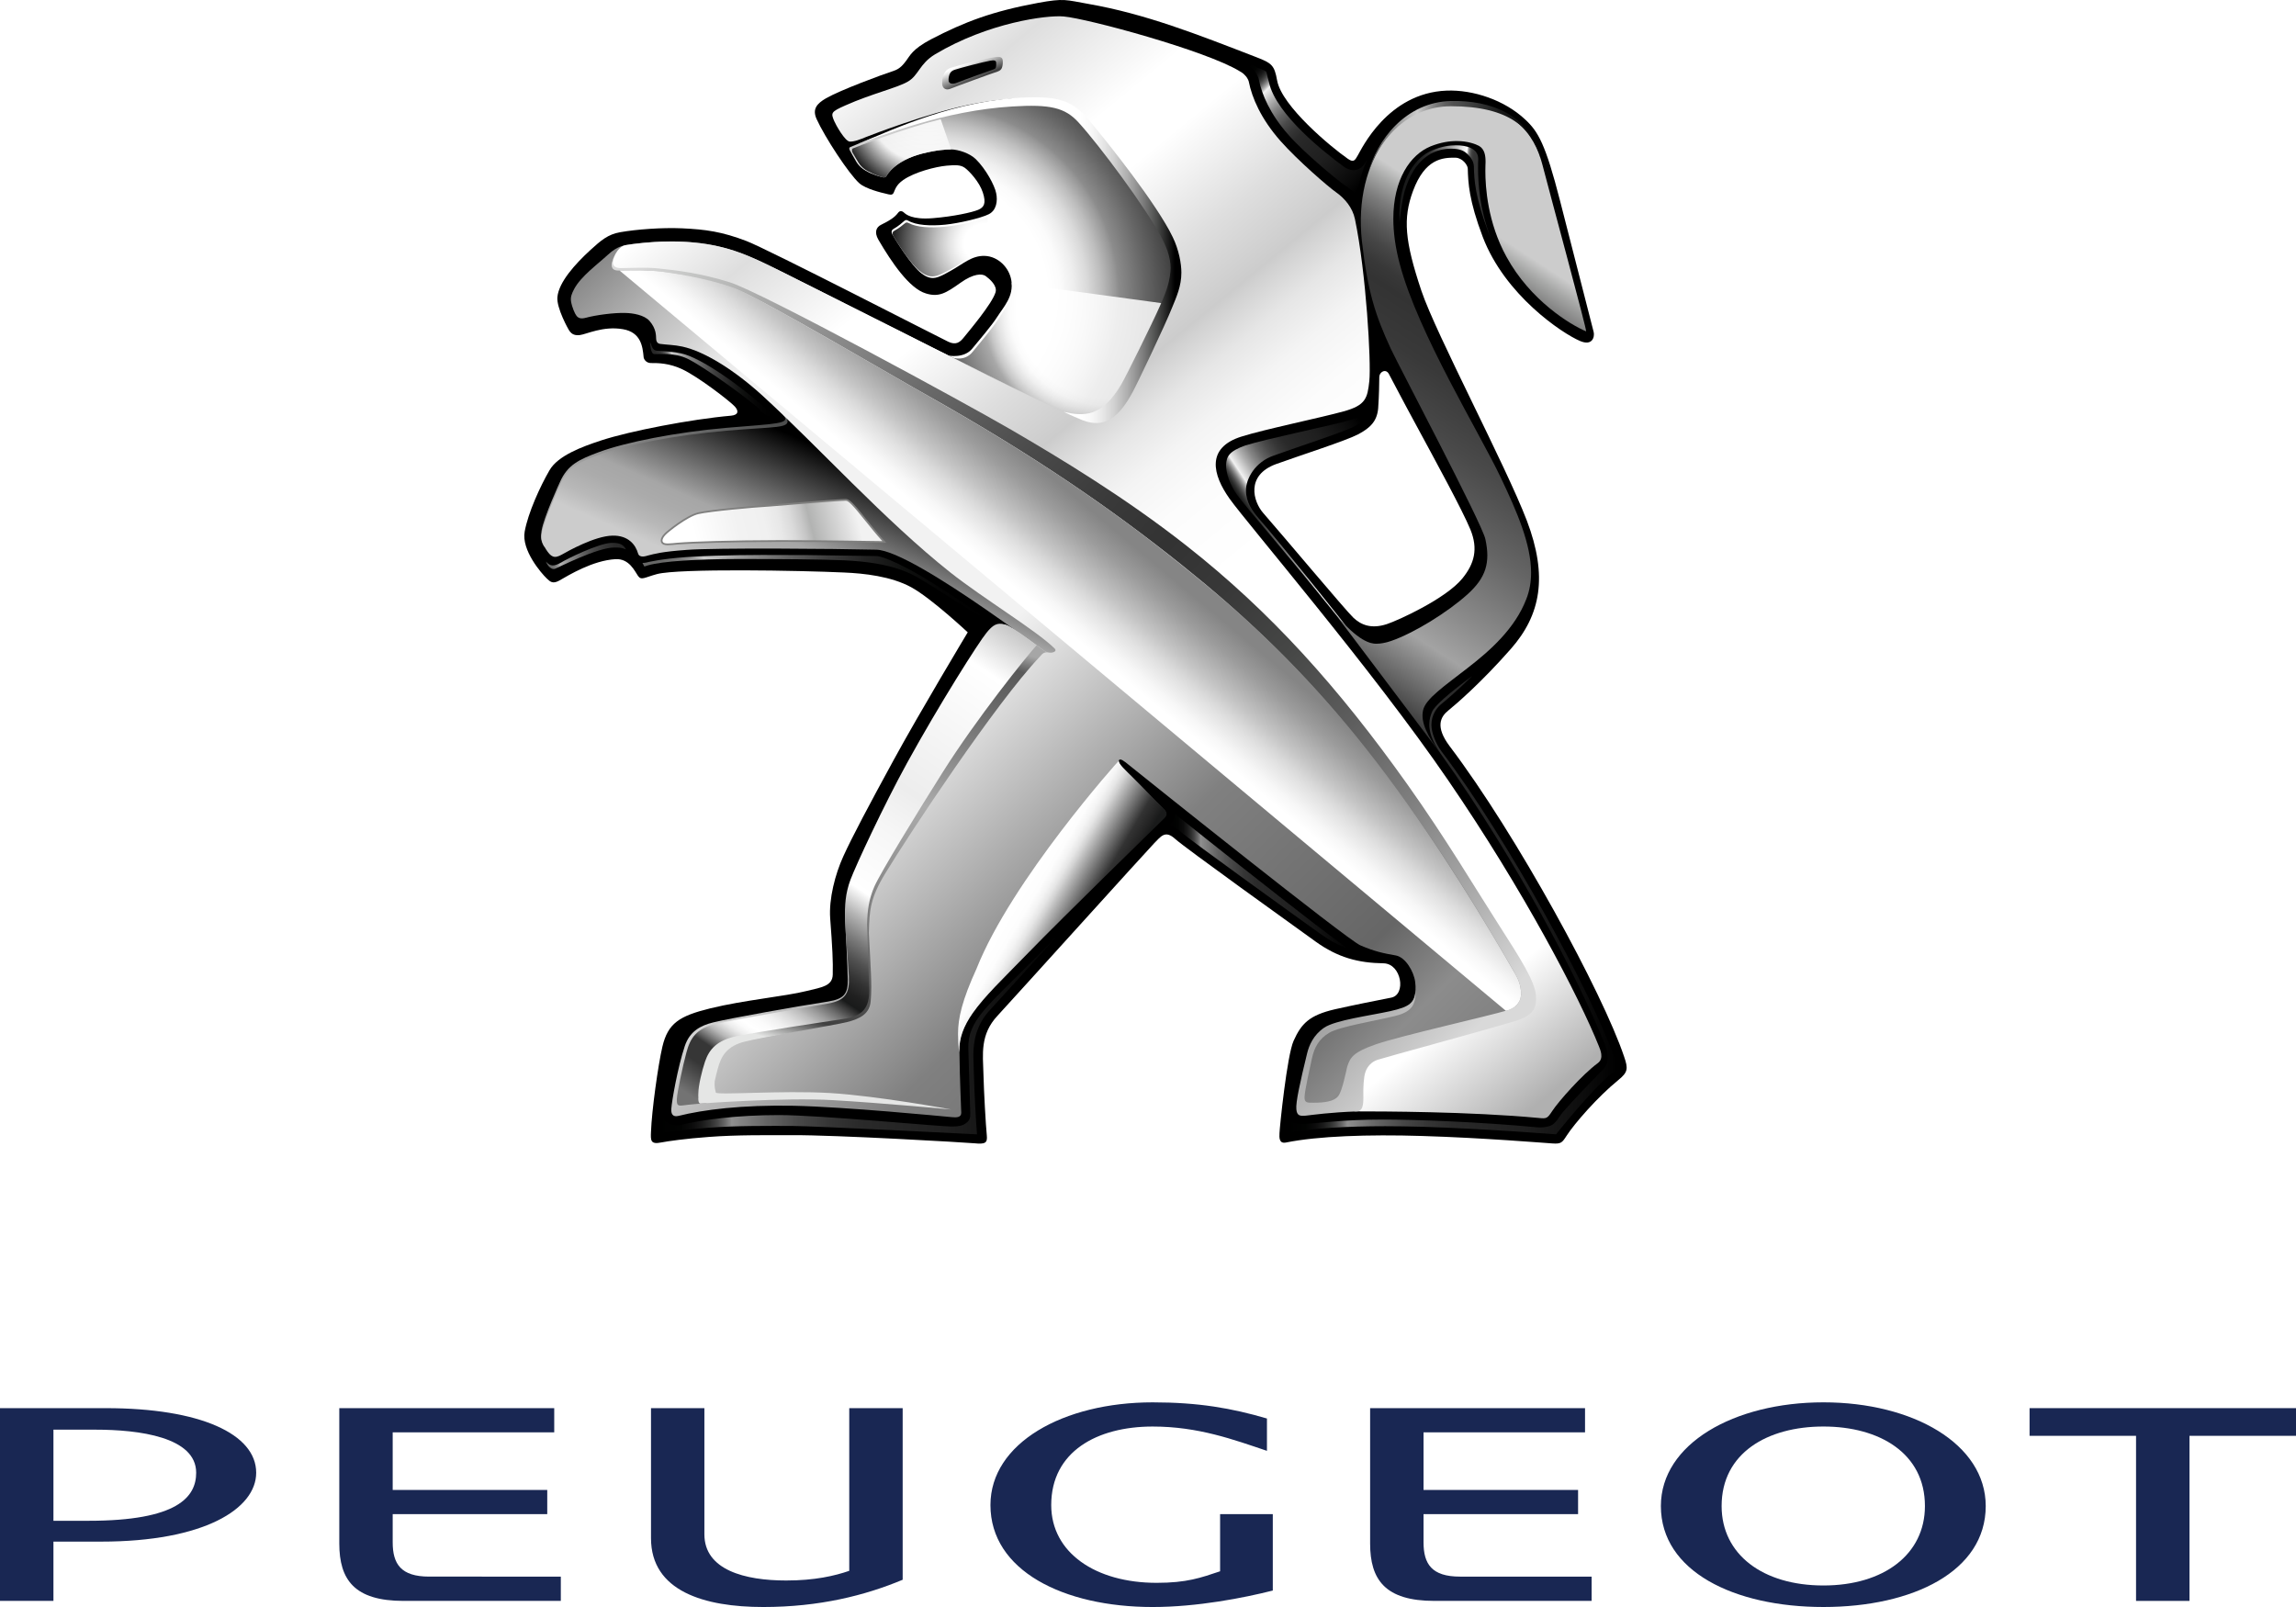 <?xml version="1.0" encoding="utf-8"?>
<!-- Generator: Adobe Illustrator 21.0.0, SVG Export Plug-In . SVG Version: 6.00 Build 0)  -->
<svg version="1.1" id="Réteg_1" xmlns="http://www.w3.org/2000/svg" xmlns:xlink="http://www.w3.org/1999/xlink" x="0px" y="0px"
	 width="200px" height="140px" viewBox="0 0 200 140" style="enable-background:new 0 0 200 140;" xml:space="preserve">
<style type="text/css">
	.st0{fill:url(#SVGID_1_);}
	.st1{fill:url(#SVGID_2_);}
	.st2{fill:url(#SVGID_3_);}
	.st3{fill:url(#SVGID_4_);}
	.st4{fill:url(#SVGID_5_);}
	.st5{fill:url(#SVGID_6_);}
	.st6{opacity:0.85;fill:url(#SVGID_7_);}
	.st7{opacity:0.85;fill:url(#SVGID_8_);}
	.st8{opacity:0.85;fill:url(#SVGID_9_);}
	.st9{fill:url(#SVGID_10_);}
	.st10{fill:#7F7F7E;}
	.st11{fill:url(#SVGID_11_);}
	.st12{fill:url(#SVGID_12_);}
	.st13{fill:url(#SVGID_13_);}
	.st14{fill:url(#SVGID_14_);}
	.st15{fill:url(#SVGID_15_);}
	.st16{fill:url(#SVGID_16_);}
	.st17{fill:url(#SVGID_17_);}
	.st18{fill:url(#SVGID_18_);}
	.st19{fill:url(#SVGID_19_);}
	.st20{fill:url(#SVGID_20_);}
	.st21{fill:url(#SVGID_21_);}
	.st22{fill:url(#SVGID_22_);}
	.st23{fill:url(#SVGID_23_);}
	.st24{fill:url(#SVGID_24_);}
	.st25{fill:url(#SVGID_25_);}
	.st26{fill:url(#SVGID_26_);}
	.st27{fill:url(#SVGID_27_);}
	.st28{fill:#192753;}
</style>
<g>
	<g>
		<g>
			<g>
				<g>
					<g>
						<path d="M141.468,92.038c-1.847-5.493-9.319-19.277-15.194-27.035c-1.271-1.691-0.797-2.56-0.116-3.105
							c0.676-0.548,2.863-2.423,5.446-5.363c2.613-2.968,3.242-6.323,1.397-11.179c-1.838-4.808-7.912-16.242-9.187-20.026
							c-1.462-4.369-1.608-6.311-0.731-8.692c1.042-2.8,2.554-2.919,3.7-2.9c0.612,0.012,1.067,0.654,1.072,0.947
							c0.033,1.238,0.095,2.761,1.303,5.952c1.938,5.08,6.907,8.398,8.473,9.068c1.093,0.468,1.286-0.37,1.191-0.776
							c-0.098-0.403-1.716-6.699-2.928-11.431c-1.27-4.961-1.908-6.037-3.037-7.086c-1.802-1.696-4.532-2.606-6.844-2.518
							c-5.16,0.2-7.439,5.153-7.721,5.612c-0.243,0.41-0.343,0.699-0.868,0.339c-1.477-1.025-5.78-4.6-6.177-6.839
							c-0.234-1.321-0.466-1.507-1.798-2.02c-5.179-2.005-9.659-3.771-14.623-4.642c-1.993-0.349-2.097-0.518-4.419-0.09
							c-3.945,0.732-6.36,1.634-9.325,3.179c-1.629,0.86-1.822,1.435-2.139,1.846c-0.247,0.319-0.512,0.702-1.101,0.896
							c-0.985,0.316-4.644,1.671-5.898,2.393c-0.781,0.456-1.21,0.93-0.808,1.81c0.702,1.551,2.807,4.78,3.726,5.593
							c0.557,0.49,1.958,0.828,2.289,0.899c0.33,0.082,0.565,0.177,0.691-0.071c0.136-0.269,0.187-0.666,0.84-1.121
							c0.982-0.684,2.811-1.158,3.783-1.246c0.745-0.061,1.197-0.086,1.582,0.189c0.381,0.28,1.261,1.211,1.567,2.15
							c0.305,0.938,0.114,1.291-0.413,1.512c-0.531,0.218-2.115,0.577-3.954,0.725c-1.833,0.147-2.352-0.358-2.482-0.471
							c-0.098-0.102-0.34-0.256-0.525-0.011c-0.31,0.425-0.772,0.701-1.487,1.055c-0.407,0.197-0.623,0.625-0.241,1.297
							c1.17,2.004,2.708,4.256,4.136,4.684c1.131,0.35,1.742-0.02,3.016-0.925c1.145-0.819,1.889-0.815,2.202-0.585
							c0.342,0.256,1.028,0.835,0.854,1.414c-0.304,1.007-2.346,3.407-2.739,3.902c-0.367,0.468-0.715,0.717-1.376,0.404
							c-0.965-0.459-15.624-8.015-17.58-8.774c-2.134-0.815-3.535-1.014-5.637-1.109c-1.699-0.075-3.965,0.089-5.384,0.344
							c-1.036,0.189-1.624,0.676-2.589,1.561c-1.327,1.219-2.73,2.779-2.86,4.077c-0.097,0.935,0.952,2.844,1.063,2.977
							c0.117,0.143,0.307,0.408,0.876,0.345c0.579-0.065,2.031-0.813,3.763-0.515c1.567,0.269,1.723,1.493,1.808,2.432
							c0.009,0.163,0.207,0.526,0.652,0.518c0.625-0.007,1.604,0.013,2.73,0.55c1.39,0.657,4.144,2.774,4.568,3.244
							c0.342,0.382,0.321,0.728-0.335,0.792c-3.495,0.307-8.813,1.341-11.274,2.143c-1.746,0.567-3.807,1.348-4.536,2.605
							c-0.826,1.422-1.866,3.709-2.165,5.343c-0.299,1.623,1.449,3.638,1.919,4.086c0.315,0.305,0.528,0.493,1.087,0.192
							c0.853-0.489,2.921-1.754,4.902-1.87c1.199-0.07,1.68,1.053,1.969,1.467c0.289,0.406,0.568,0.124,1.643-0.166
							c1.904-0.508,12.54-0.314,16.294-0.138c1.718,0.072,4.108,0.325,5.865,1.289c1.746,0.955,4.913,3.922,4.913,3.922
							s-4.206,7.001-6.466,11.15c-2.094,3.835-3.625,6.714-4.378,8.381c-0.696,1.526-1.262,3.689-1.137,5.392
							c0.191,2.492,0.255,3.773,0.223,4.902c-0.028,0.993-0.963,1.103-2.286,1.424c-1.821,0.46-5.454,0.792-8.397,1.514
							c-2.678,0.663-3.674,1.287-4.158,3.344c-0.375,1.598-0.927,5.577-0.992,7.419c-0.033,0.745-0.044,1.109,0.903,0.915
							c0.546-0.107,2.121-0.333,4.127-0.479c2.483-0.19,5.174-0.149,7.254-0.155c3.821-0.022,15.118,0.635,15.875,0.707
							c0.966,0.094,1.159-0.022,1.093-0.691c-0.089-0.883-0.25-3.704-0.294-5.386c-0.047-1.686-0.304-3.396,1.229-5.037
							c1.52-1.644,13.028-14.396,13.667-15.049c0.557-0.553,0.929-1.144,1.787-0.368c0.862,0.789,10.336,7.575,12.258,8.963
							c1.93,1.388,3.717,1.859,5.909,1.89c1.565,0.025,2.001,2.738,0.667,2.991c-1.36,0.263-3.443,0.685-4.894,1.012
							c-2.244,0.52-2.928,1.251-3.604,2.75c-0.573,1.268-1.211,7.498-1.229,8.036c-0.02,0.388-0.046,0.949,0.571,0.822
							c2.766-0.558,7.15-0.715,11.834-0.569c5.384,0.164,10.61,0.605,11.347,0.649c0.784,0.057,0.864-0.063,1.264-0.679
							c0.679-1.056,2.705-3.379,4.467-4.814C141.818,93.407,141.838,93.111,141.468,92.038z M120.799,54.374
							c-1.366,0.445-2.256,0.061-2.918-0.57c-0.667-0.631-6.101-7.122-7.842-9.108c-0.88-1.002-1.54-3.286,1.106-4.262
							c2.171-0.782,6.069-2.028,7.15-2.591c1.079-0.569,1.648-1.152,1.753-2.251c0.084-1.109,0.095-2.349,0.1-2.762
							c0.009-0.419,0.552-0.75,0.829-0.261c0.19,0.345,1.167,2.235,2.357,4.42c1.773,3.28,4.018,7.382,4.751,9.144
							c0.687,1.688,0.35,2.97-0.704,4.264C125.957,52.147,121.799,54.048,120.799,54.374z"/>
					</g>
				</g>
				<linearGradient id="SVGID_1_" gradientUnits="userSpaceOnUse" x1="139.767" y1="13.411" x2="110.033" y2="58.95">
					<stop  offset="0.203" style="stop-color:#CCCCCC"/>
					<stop  offset="0.227" style="stop-color:#A6A7A6"/>
					<stop  offset="0.258" style="stop-color:#7D7D7D"/>
					<stop  offset="0.288" style="stop-color:#5D5D5D"/>
					<stop  offset="0.317" style="stop-color:#464646"/>
					<stop  offset="0.345" style="stop-color:#383838"/>
					<stop  offset="0.368" style="stop-color:#333333"/>
					<stop  offset="0.438" style="stop-color:#393939"/>
					<stop  offset="0.531" style="stop-color:#4A4A4A"/>
					<stop  offset="0.637" style="stop-color:#656565"/>
					<stop  offset="0.752" style="stop-color:#8C8C8C"/>
					<stop  offset="0.813" style="stop-color:#A3A3A3"/>
					<stop  offset="1" style="stop-color:#000000"/>
				</linearGradient>
				<path class="st0" d="M126.401,8.905c-0.013-0.006-0.027-0.006-0.051,0c-4.236-0.02-8.528,4.86-7.713,12.137
					c0.511,4.453,1.192,6.484,2.523,9.362c0.66,1.422,7.893,15.107,8.226,16.554c0.451,2.072,0.049,3.367-1.551,4.816
					c-1.765,1.589-4.693,3.393-6.669,4.07c-0.466,0.159-0.897,0.238-1.286,0.238c-0.447,0-1.564-0.151-3.681-2.742l9.346,12.393
					c-1.193-1.584-1.809-2.783-1.591-3.833c0.212-1.032,1.914-2.161,3.872-3.694c1.963-1.516,4.133-3.428,5.128-6.016
					c0.291-0.736,0.416-1.501,0.416-2.3c0-2.471-1.205-5.269-2.651-8.303c-1.868-3.936-7.17-12.522-8.778-18.542
					c-0.397-1.477-0.571-2.806-0.571-3.986c0-3.411,1.46-5.576,3.249-6.31c0.857-0.344,1.624-0.462,2.265-0.462
					c0.982,0,1.662,0.271,1.945,0.42c0.501,0.282,0.574,0.875,0.574,1.344c0,0.034,0,0.066,0,0.102
					c-0.001,0.108-0.017,0.361-0.017,0.735c0,1.405,0.191,4.489,1.838,7.482c2.075,3.803,5.566,5.926,6.939,6.498
					c0.115,0.05-3.209-12.205-3.807-14.517C133.667,11.658,131.754,8.96,126.401,8.905z"/>
				<linearGradient id="SVGID_2_" gradientUnits="userSpaceOnUse" x1="55.855" y1="46.496" x2="61.256" y2="34.127">
					<stop  offset="0.031" style="stop-color:#A6A6A6"/>
					<stop  offset="0.2" style="stop-color:#A6A6A6"/>
					<stop  offset="0.99" style="stop-color:#4C4D4D"/>
				</linearGradient>
				<path class="st1" d="M68.189,36.134c0.815,0.812-0.606,0.765-4.914,1.138c-4.388,0.379-8.807,1.258-11.118,2.12
					c-1.691,0.634-2.716,1.082-3.391,2.624c0,0-1.405,3.034-1.593,4.233c-0.089,0.568-0.062,0.894,0.236,1.371
					c0.166,0.253,0.571-7.911,11.175-8.447c9.382-0.475,11.692-1.454,9.859-3.235L68.189,36.134z"/>
				<linearGradient id="SVGID_3_" gradientUnits="userSpaceOnUse" x1="129.848" y1="16.854" x2="123.173" y2="16.223">
					<stop  offset="0.197" style="stop-color:#333333"/>
					<stop  offset="0.26" style="stop-color:#353535"/>
					<stop  offset="0.282" style="stop-color:#3C3C3C"/>
					<stop  offset="0.299" style="stop-color:#474847"/>
					<stop  offset="0.312" style="stop-color:#585858"/>
					<stop  offset="0.323" style="stop-color:#6E6E6E"/>
					<stop  offset="0.333" style="stop-color:#8A8A8A"/>
					<stop  offset="0.342" style="stop-color:#AAAAAA"/>
					<stop  offset="0.35" style="stop-color:#D0D0D0"/>
					<stop  offset="0.358" style="stop-color:#F9F9F9"/>
					<stop  offset="0.359" style="stop-color:#FFFFFF"/>
					<stop  offset="0.824" style="stop-color:#333333"/>
					<stop  offset="1" style="stop-color:#191A1A"/>
				</linearGradient>
				<path class="st2" d="M121.909,19.375c0,0,0.203-2.134,0.584-3.139c0.945-2.717,2.692-3.283,3.899-3.283
					c0.808,0,1.173,0.192,1.518,0.551c0.266,0.29,0.44,0.556,0.476,0.964c0.03,1.214,0.079,2.609,1.265,5.753
					c0.07,0.191,0.146,0.381,0.226,0.565c-1.004-2.541-1.126-4.899-1.126-6.103c-0.005-0.386,0.014-0.834,0.014-0.834
					c0.005-0.924-1.016-1.191-1.931-1.19c-0.576,0-1.264,0.101-2.042,0.422c-1.48,0.595-2.836,2.439-2.899,5.575L121.909,19.375z"/>
				<linearGradient id="SVGID_4_" gradientUnits="userSpaceOnUse" x1="69.773" y1="53.038" x2="75.246" y2="40.503">
					<stop  offset="0" style="stop-color:#CCCCCC"/>
					<stop  offset="0.122" style="stop-color:#B8B8B8"/>
					<stop  offset="0.254" style="stop-color:#ABABAB"/>
					<stop  offset="0.368" style="stop-color:#A6A6A6"/>
					<stop  offset="0.99" style="stop-color:#000000"/>
				</linearGradient>
				<path class="st3" d="M68.559,36.489c0.318,0.862-0.951,0.659-5.259,1.031c-4.388,0.379-8.81,1.223-11.122,2.086
					c-1.692,0.633-2.714,1.082-3.391,2.624c0,0-1.408,3.037-1.597,4.235c-0.088,0.565,0.052,0.897,0.353,1.367
					c0.449,0.707,0.739,0.858,1.395,0.485c0.533-0.303,2.877-1.624,4.415-1.653c1.401-0.031,2.018,0.819,2.224,1.546
					c0.125,0.451,0.743,0.217,0.851,0.189c0.614-0.154,1.212-0.337,3.405-0.494c2.605-0.19,12.767-0.104,16.499-0.017
					c3.356,0.077,16.573,10.38,16.766,10.428l0.667-1.328c-4.489-3.688-21.169-16.828-25.199-20.747L68.559,36.489z"/>
				<linearGradient id="SVGID_5_" gradientUnits="userSpaceOnUse" x1="123.129" y1="112.094" x2="25.299" y2="12.57">
					<stop  offset="0.077" style="stop-color:#808080"/>
					<stop  offset="0.121" style="stop-color:#8C8C8C"/>
					<stop  offset="0.17" style="stop-color:#666666"/>
					<stop  offset="0.308" style="stop-color:#808080"/>
					<stop  offset="0.472" style="stop-color:#F2F2F2"/>
					<stop  offset="0.698" style="stop-color:#F2F2F2"/>
					<stop  offset="0.721" style="stop-color:#E3E3E3"/>
					<stop  offset="0.765" style="stop-color:#BBBBBB"/>
					<stop  offset="0.827" style="stop-color:#7B7B7B"/>
					<stop  offset="0.841" style="stop-color:#6B6B6B"/>
					<stop  offset="0.962" style="stop-color:#333333"/>
				</linearGradient>
				<path class="st4" d="M106.637,44.629c2.012,2.401,7.997,9.628,13.129,16.156c7.995,10.179,12.933,18.149,18.124,29.892
					c0.517,1.171,0.123,1.3-0.702,1.96c-1.591,1.282-1.256,1.803-2.439,3.833c-0.134,0.233-0.44,0.611-0.815,0.577
					c-1.096-0.087-9.598-0.801-15.186-0.605c-3.32,0.112-4.179,0.355-4.911,0.523c-0.592,0.144-0.797,0.085-0.783-0.684
					c0.011-0.294,0.636-3.767,1.117-5.045c0.478-1.27,1.223-1.768,2.341-2.073c1.109-0.305,4.264-0.885,5.538-1.201
					c1.283-0.314,1.336-1.525,1.22-2.436c-0.122-0.913-0.85-2.137-1.685-2.288c-1.105-0.192-1.863-0.352-3.1-0.887
					c-1.207-0.542-18.574-14.435-20.16-15.717c-0.404-0.33-0.716-0.571-0.843-0.423c-0.128,0.145,0.204,0.562,0.356,0.725
					c0.297,0.308,2.918,2.998,3.494,3.545c0.416,0.403,0.194,0.599-0.009,0.8c-0.308,0.28-8.522,8.328-11.93,11.839
					c-3.398,3.498-5.851,5.552-5.821,8.35c0.032,2.801,0.153,4.991,0.161,5.475c0.005,0.421-0.437,0.415-0.8,0.382
					c-1.057-0.096-9.212-0.894-13.784-0.993c-4.57-0.087-7.891,0.344-10.042,0.881c-0.506,0.126-0.661-0.174-0.631-0.608
					c0.048-0.704,0.551-3.588,1.172-5.466c0.432-1.297,1.376-1.804,2.502-2.075c1.488-0.363,7.345-1.41,9.98-1.812
					c1.436-0.229,1.733-0.71,1.719-1.913c-0.021-1.227-0.163-3.836-0.226-5.147c-0.065-1.305,0.354-2.751,0.841-3.901
					c2.082-4.844,7.187-15.065,11.622-21.155c0.509-0.706,1.026-0.827,1.518-0.705c0.582,0.142,3.246,2.222,3.464,2.328
					c0.468,0.236,1.088,0.024,0.8-0.261c-1.55-1.543-6.245-4.378-9.103-6.642c-5.655-4.483-11.553-10.996-16.299-15.347
					c-2.448-2.241-5.074-3.891-7.026-4.317c-0.693-0.153-1.341-0.153-1.942-0.236c-0.291-0.043-0.338-0.296-0.342-0.43
					c-0.019-0.299,0.022-0.876-0.579-1.572c-0.452-0.511-1.433-0.682-2.113-0.692c-0.958-0.031-2.538,0.176-3.432,0.418
					c-0.433,0.118-0.645,0.03-0.805-0.158c-0.145-0.175-0.397-0.74-0.486-1.272c-0.054-0.378,0.057-0.668,0.278-1.083
					c0.579-1.097,2.069-2.175,2.926-2.969c0.873-0.806,1.436-0.847,2.265-0.953c1.996-0.239,4.645-0.402,7.336,0.206
					c1.964,0.441,3.521,1.212,5.447,2.158c1.922,0.95,13.079,6.624,14.511,7.299L106.637,44.629z"/>
				
					<radialGradient id="SVGID_6_" cx="80.757" cy="25.39" r="22.378" gradientTransform="matrix(1 0 0 0.994 0 0.446)" gradientUnits="userSpaceOnUse">
					<stop  offset="0.036" style="stop-color:#FFFFFF"/>
					<stop  offset="0.467" style="stop-color:#FFFFFF"/>
					<stop  offset="0.518" style="stop-color:#FBFBFB"/>
					<stop  offset="0.571" style="stop-color:#EEEEEE"/>
					<stop  offset="0.624" style="stop-color:#DADADA"/>
					<stop  offset="0.678" style="stop-color:#BDBDBD"/>
					<stop  offset="0.733" style="stop-color:#989898"/>
					<stop  offset="0.747" style="stop-color:#8C8C8C"/>
					<stop  offset="0.846" style="stop-color:#666666"/>
					<stop  offset="1" style="stop-color:#333333"/>
				</radialGradient>
				<path class="st5" d="M88.098,24.446c0.22,1.38-0.674,2.283-1.213,3.134c-0.53,0.834-1.621,2.08-2.181,2.774
					c-0.709,0.897-2.07,0.626-2.07,0.626s6.426,3.244,10.126,5.09c1.465,0.739,3.764,0.052,5.329-2.85
					c0.364-0.674,2.673-5.535,3.252-6.984c0.58-1.443,1.401-3.046,0.081-5.802c-1.326-2.75-5.432-7.831-7.065-9.781
					c-0.857-1.018-1.863-1.641-4.033-1.759c-2.14-0.116-4.793,0.199-8.206,1.111c-3.472,0.928-7.912,2.726-8.073,2.817
					c-0.092,0.06-0.079,0.146-0.03,0.249c0.041,0.094,0.506,0.894,0.506,0.894s0.236,0.541,0.903,0.915
					c0.663,0.373,1.316,0.531,1.487,0.567c0.171,0.036,0.25-0.036,0.31-0.126c0.052-0.075,0.709-1.321,3.11-1.941
					c1.3-0.327,2.129-0.365,2.524-0.365c0.626,0.016,1.598,0.323,2.139,0.844c0.879,0.861,1.648,2.287,1.781,2.97
					c0.142,0.661,0.032,1.486-0.636,1.829c-0.663,0.338-2.607,0.795-3.823,0.917c-1.264,0.12-2.491,0.062-3.217-0.356
					c-0.119-0.064-0.201-0.074-0.313,0.013c-0.274,0.227-0.438,0.412-0.982,0.731c-0.117,0.068-0.195,0.218-0.076,0.451
					c0.115,0.231,1.639,2.742,2.559,3.416c0.917,0.684,1.408,0.378,2.507-0.228c1.102-0.605,1.846-1.346,2.988-1.308
					C86.938,22.332,87.921,23.308,88.098,24.446z"/>
				
					<radialGradient id="SVGID_7_" cx="85.779" cy="34.853" r="7.901" gradientTransform="matrix(1 0 0 0.958 0 -12.183)" gradientUnits="userSpaceOnUse">
					<stop  offset="0.036" style="stop-color:#FFFFFF"/>
					<stop  offset="0.228" style="stop-color:#FFFFFF"/>
					<stop  offset="0.293" style="stop-color:#F6F6F6"/>
					<stop  offset="0.402" style="stop-color:#DCDCDC"/>
					<stop  offset="0.541" style="stop-color:#B3B3B3"/>
					<stop  offset="0.704" style="stop-color:#797979"/>
					<stop  offset="0.886" style="stop-color:#313131"/>
					<stop  offset="1" style="stop-color:#000000"/>
				</radialGradient>
				<path class="st6" d="M86.042,18.91c-0.649,0.314-2.556,0.735-3.746,0.845c-1.237,0.115-2.442,0.059-3.152-0.326
					c-0.115-0.057-0.198-0.067-0.305,0.012c-0.269,0.21-0.43,0.383-0.958,0.675c-0.119,0.063-0.196,0.204-0.081,0.417
					c0.116,0.212,1.488,2.508,2.423,3.167c0.935,0.668,1.431,0.37,2.551-0.223c1.12-0.593,1.874-1.319,3.037-1.283L86.042,18.91z"/>
				
					<radialGradient id="SVGID_8_" cx="80.84" cy="8.469" r="9.291" gradientTransform="matrix(1 0 0 0.994 0 0.446)" gradientUnits="userSpaceOnUse">
					<stop  offset="0.231" style="stop-color:#FFFFFF"/>
					<stop  offset="0.571" style="stop-color:#F5F5F5"/>
					<stop  offset="0.863" style="stop-color:#000000"/>
				</radialGradient>
				<path class="st7" d="M81.943,10.38c-3.299,0.845-7.513,2.475-7.666,2.558c-0.088,0.055-0.074,0.234-0.03,0.329
					c0.041,0.085,0.479,0.81,0.479,0.81s0.222,0.493,0.857,0.831c0.631,0.338,1.155,0.505,1.325,0.541
					c0.171,0.036,0.25-0.036,0.31-0.126c0.052-0.075,0.709-1.321,3.11-1.941c1.3-0.327,2.129-0.365,2.524-0.365L81.943,10.38z"/>
				
					<radialGradient id="SVGID_9_" cx="96.411" cy="26.599" r="31.301" gradientTransform="matrix(1 0 0 0.994 0 0.446)" gradientUnits="userSpaceOnUse">
					<stop  offset="0.036" style="stop-color:#FFFFFF"/>
					<stop  offset="0.253" style="stop-color:#FFFFFF"/>
					<stop  offset="0.271" style="stop-color:#FBFBFB"/>
					<stop  offset="0.289" style="stop-color:#EEEEEE"/>
					<stop  offset="0.308" style="stop-color:#DADADA"/>
					<stop  offset="0.328" style="stop-color:#BDBDBD"/>
					<stop  offset="0.346" style="stop-color:#999999"/>
					<stop  offset="0.412" style="stop-color:#666666"/>
					<stop  offset="0.472" style="stop-color:#333333"/>
					<stop  offset="0.857" style="stop-color:#333333"/>
				</radialGradient>
				<path class="st8" d="M88.122,24.641c0.22,1.381-0.672,2.38-1.213,3.228c-0.535,0.836-1.626,2.083-2.18,2.778
					c-0.712,0.894-1.749,0.505-1.749,0.505s6.08,3.073,9.779,4.919c1.465,0.739,3.681,0.236,5.24-2.669
					c0.364-0.674,2.681-5.537,3.255-6.983L88.122,24.641z"/>
				<g>
					<linearGradient id="SVGID_10_" gradientUnits="userSpaceOnUse" x1="74.549" y1="44.559" x2="59.224" y2="48.39">
						<stop  offset="0" style="stop-color:#F2F2F2"/>
						<stop  offset="0.081" style="stop-color:#DDDDDD"/>
						<stop  offset="0.258" style="stop-color:#B2B3B2"/>
						<stop  offset="0.3" style="stop-color:#C6C6C6"/>
						<stop  offset="0.358" style="stop-color:#DADADA"/>
						<stop  offset="0.424" style="stop-color:#E8E8E8"/>
						<stop  offset="0.506" style="stop-color:#F0F0F0"/>
						<stop  offset="0.648" style="stop-color:#F2F2F2"/>
						<stop  offset="0.896" style="stop-color:#FFFFFF"/>
					</linearGradient>
					<path class="st9" d="M57.837,47.379c-0.285-0.114-0.286-0.447,0.09-0.842c0.223-0.231,1.899-1.595,2.913-1.829
						c1.047-0.236,4.698-0.569,6.254-0.659c0.441-0.022,6.096-0.525,6.613-0.501c0.516,0.024,1.806,2.022,3.331,3.668
						c-0.179,0.015-5.102-0.093-9.278-0.082c-3.951,0.008-7.437,0.115-8.721,0.223C58.611,47.393,58.078,47.473,57.837,47.379z"/>
					<path class="st10" d="M57.809,47.448l0.029-0.069L57.809,47.448c-0.156-0.057-0.256-0.193-0.253-0.356l0,0
						c0-0.184,0.107-0.388,0.316-0.607l0,0c0.239-0.248,1.903-1.6,2.954-1.851l0,0c1.053-0.24,4.706-0.571,6.263-0.661l0,0
						c0.427-0.024,5.833-0.503,6.577-0.503l0,0c0.016,0,0.035,0,0.044,0.004l0,0c0.177,0.011,0.354,0.154,0.577,0.372l0,0
						c0.22,0.221,0.479,0.524,0.764,0.88l0,0c0.582,0.711,1.281,1.619,2.039,2.44l0,0l0.109,0.114l-0.16,0.012
						c-0.014,0-0.039,0-0.081,0l0,0c-0.645,0-4.846-0.087-8.642-0.087l0,0c-0.19,0-0.375,0.002-0.557,0.004l0,0
						c-3.951,0.006-7.437,0.116-8.714,0.22l0,0c-0.28,0.026-0.603,0.069-0.875,0.069l0,0C58.033,47.497,57.91,47.487,57.809,47.448
						L57.809,47.448z M58.172,47.348c0.255,0,0.576-0.041,0.864-0.067l0,0c1.288-0.109,4.77-0.216,8.725-0.224l0,0
						c0.182,0,0.367,0,0.557,0l0,0c3.644,0,7.669,0.079,8.547,0.086l0,0c-1.098-1.207-2.067-2.57-2.689-3.188l0,0
						c-0.207-0.217-0.388-0.332-0.471-0.33l0,0c-0.009-0.002-0.022-0.002-0.038-0.002l0,0c-0.721,0-6.135,0.48-6.569,0.501l0,0
						c-1.548,0.091-5.209,0.423-6.237,0.657l0,0c-0.981,0.221-2.676,1.589-2.879,1.81l0,0c-0.194,0.2-0.275,0.382-0.275,0.501l0,0
						c0.003,0.107,0.05,0.171,0.155,0.216l0,0l0,0C57.932,47.336,58.043,47.348,58.172,47.348L58.172,47.348z"/>
				</g>
				<g>
					<g>
						
							<linearGradient id="SVGID_11_" gradientUnits="userSpaceOnUse" x1="929.595" y1="379.161" x2="1089.185" y2="573.6" gradientTransform="matrix(0.438 0 0 0.438 -333.674 -159.976)">
							<stop  offset="0" style="stop-color:#FFFFFF"/>
							<stop  offset="0.069" style="stop-color:#DEDEDE"/>
							<stop  offset="0.157" style="stop-color:#FFFFFF"/>
							<stop  offset="0.203" style="stop-color:#FFFFFF"/>
							<stop  offset="0.279" style="stop-color:#DEDEDE"/>
							<stop  offset="0.33" style="stop-color:#CCCCCC"/>
							<stop  offset="0.336" style="stop-color:#D1D1D1"/>
							<stop  offset="0.365" style="stop-color:#E6E6E6"/>
							<stop  offset="0.398" style="stop-color:#F4F4F4"/>
							<stop  offset="0.437" style="stop-color:#FCFCFC"/>
							<stop  offset="0.502" style="stop-color:#FFFFFF"/>
							<stop  offset="0.885" style="stop-color:#FFFFFF"/>
							<stop  offset="0.98" style="stop-color:#B0B0B0"/>
						</linearGradient>
						<path class="st11" d="M139.278,91.153c-1.71-4.278-6.537-13.558-13.155-23.209c-6.488-9.493-17.492-22.352-19.01-24.488
							c-1.492-2.093-2.074-4.448,1.028-5.422c2.023-0.639,6.904-1.641,8.897-2.196c1.939-0.528,2.078-1.155,2.241-2.647
							c0.169-1.614-0.275-9.447-1.254-14.112c-0.203-0.968-0.859-1.777-1.64-2.327c-0.689-0.48-3.37-2.8-4.853-4.481
							c-1.699-1.93-2.47-3.748-2.749-5.146c0,0-0.047-0.29-0.365-0.599c-0.133-0.142-0.228-0.204-0.445-0.329
							c-2.918-1.783-13.226-4.583-15.33-4.764c-1.439-0.13-6.542,0.523-11.189,3.297c-1.367,0.822-1.424,1.833-2.38,2.383
							c-0.951,0.551-3.14,1.047-5.436,2.07c-1.265,0.56-1.273,0.653-0.971,1.363c0.12,0.299,0.946,1.789,1.365,1.789
							c0.413,0.013,0.916-0.2,1.425-0.405c0.677-0.266,5.207-2.007,8.807-2.772c4.006-0.852,8.313-0.924,9.843,0.684
							c2.327,2.446,6.414,7.935,7.652,10.315c1.216,2.354,1.093,3.497,0.283,5.914c-0.746,2.231-3.568,8.032-4.397,9.234
							c-0.837,1.203-1.846,1.872-4.262,0.891c-2.591-1.059-12.132-5.922-14.205-6.964c-1.406-0.703-7.304-3.67-11.763-5.894
							c-1.65-0.823-3.01-1.42-4.492-1.792c-3.279-0.829-6.806-0.457-8.432-0.189c-0.739,0.121-1.205,1.306-1.17,1.786
							c0.047,0.597,1.778,0.173,3.217,0.275c1.162,0.079,5.14,0.508,7.435,1.432c2.422,0.974,14.555,7.468,17.621,9.107
							c23.342,12.618,33.329,20.743,51.37,50.864c0.805,1.345,1.191,3-0.079,3.375c-1.847,0.536-9.547,1.991-11.87,2.747
							c-1.958,0.643-2.218,0.795-2.507,1.755c-0.318,1.099-0.81,3.274-0.696,3.711c0.052,0.18-0.106,0.413,0.294,0.413
							c2.166,0,9.928,0.011,15.912,0.572c0.72,0.073,0.758,0.055,1.212-0.63c0.523-0.798,2.594-3.153,3.957-4.151
							C139.756,92.193,139.374,91.409,139.278,91.153z"/>
					</g>
				</g>
				<linearGradient id="SVGID_12_" gradientUnits="userSpaceOnUse" x1="56.144" y1="22.605" x2="127.676" y2="90.546">
					<stop  offset="0" style="stop-color:#D9D9D9"/>
					<stop  offset="0.043" style="stop-color:#C3C4C3"/>
					<stop  offset="0.157" style="stop-color:#909090"/>
					<stop  offset="0.264" style="stop-color:#686868"/>
					<stop  offset="0.362" style="stop-color:#4B4B4B"/>
					<stop  offset="0.446" style="stop-color:#393939"/>
					<stop  offset="0.507" style="stop-color:#333333"/>
					<stop  offset="0.573" style="stop-color:#383838"/>
					<stop  offset="0.651" style="stop-color:#464746"/>
					<stop  offset="0.735" style="stop-color:#5E5E5E"/>
					<stop  offset="0.824" style="stop-color:#808080"/>
					<stop  offset="0.915" style="stop-color:#AAAAAA"/>
					<stop  offset="1" style="stop-color:#D9D9D9"/>
				</linearGradient>
				<path class="st12" d="M133.788,86.691c-0.12-1.224-1.253-3.041-3.26-6.165c-2.02-3.145-4.559-7.438-7.935-12.192
					c-5.998-8.437-11.904-15.026-19.242-20.794c-5.417-4.258-11.105-7.673-15.274-10.102c-4.173-2.427-21.783-11.995-24.511-12.847
					c-2.485-0.773-4.459-1.026-6.219-1.205c-1.197-0.12-2.203-0.031-3.271-0.031c-1.009,0-0.653-0.814-0.514-1.136
					c-0.103,0.227-0.709,1.349,0.286,1.349c0.723,0,2.406-0.055,3.538,0.071c2.173,0.233,4.916,0.833,6.638,1.495
					c2.45,0.946,13.944,7.757,16.918,9.405c8.951,5.044,15.76,9.678,22.148,14.793c9.765,7.816,18.196,16.879,28.764,35.271
					c0.418,0.713,0.639,1.26,0.639,1.925c0.038,1.029-0.852,1.397-1.151,1.482c-1.818,0.542-9.28,2.211-11.493,2.969
					c-1.877,0.66-2.222,1.072-2.493,1.936c-0.098,0.358-0.416,2.109-0.786,2.574c-0.37,0.478-1.229,0.578-2.143,0.578
					c-0.563,0-0.843,0.031-0.784-0.591c0.049-0.621,0.42-2.301,0.636-3.267c0.212-0.973,0.614-1.699,1.504-2.233
					c0.887-0.537,3.984-1.034,5.724-1.462c1.74-0.419,1.831-1.223,1.802-2.529c0,1.385-0.482,1.718-2.229,2.109
					c-1.773,0.391-4.753,0.773-5.736,1.436c-0.945,0.646-1.318,1.545-1.489,2.255c-0.598,2.456-1.001,4.256-0.932,4.859
					c0.054,0.536,0.272,0.611,0.873,0.544c0.6-0.069,2.099-0.28,4.351-0.363c0.666,0,0.62-0.801,0.609-1.688
					c0-0.322,0.016-1.281,0.185-1.749c0.163-0.47,0.522-0.899,1.093-1.072c1.251-0.383,8.182-2.246,11.708-3.288
					C133.286,88.576,133.927,88.088,133.788,86.691z"/>
				<linearGradient id="SVGID_13_" gradientUnits="userSpaceOnUse" x1="90.448" y1="55.481" x2="62.616" y2="97.089">
					<stop  offset="0" style="stop-color:#BFBFBF"/>
					<stop  offset="0.1" style="stop-color:#FFFFFF"/>
					<stop  offset="0.349" style="stop-color:#EDEDED"/>
					<stop  offset="0.423" style="stop-color:#F6F6F6"/>
					<stop  offset="0.538" style="stop-color:#FFFFFF"/>
					<stop  offset="0.544" style="stop-color:#F4F4F4"/>
					<stop  offset="0.58" style="stop-color:#B2B2B2"/>
					<stop  offset="0.614" style="stop-color:#7C7C7C"/>
					<stop  offset="0.645" style="stop-color:#515151"/>
					<stop  offset="0.673" style="stop-color:#333333"/>
					<stop  offset="0.697" style="stop-color:#202020"/>
					<stop  offset="0.714" style="stop-color:#191A1A"/>
					<stop  offset="0.723" style="stop-color:#373737"/>
					<stop  offset="0.74" style="stop-color:#6C6C6C"/>
					<stop  offset="0.757" style="stop-color:#999999"/>
					<stop  offset="0.774" style="stop-color:#BEBEBE"/>
					<stop  offset="0.791" style="stop-color:#DADADA"/>
					<stop  offset="0.808" style="stop-color:#EFEFEF"/>
					<stop  offset="0.825" style="stop-color:#FBFBFB"/>
					<stop  offset="0.841" style="stop-color:#FFFFFF"/>
					<stop  offset="0.85" style="stop-color:#FAFAFA"/>
					<stop  offset="0.86" style="stop-color:#EDEDED"/>
					<stop  offset="0.87" style="stop-color:#D6D6D6"/>
					<stop  offset="0.881" style="stop-color:#B7B7B7"/>
					<stop  offset="0.891" style="stop-color:#8E8E8E"/>
					<stop  offset="0.902" style="stop-color:#5D5D5D"/>
					<stop  offset="0.91" style="stop-color:#363636"/>
					<stop  offset="0.945" style="stop-color:#363636"/>
					<stop  offset="1" style="stop-color:#737373"/>
				</linearGradient>
				<path class="st13" d="M87.522,54.409c0.481,0.149,1.354,0.773,2.045,1.272c0.552,0.401,0.992,0.725,0.992,0.725
					c-4.671,5.802-11.595,15.812-13.824,20.046c-1.155,2.2-1.129,3.112-1.099,5.149c0.033,1.946,0.264,4.341,0.138,5.459
					c-0.127,1.128-0.851,1.612-1.985,1.924c-1.137,0.311-7.853,1.383-9.337,1.818c-1.484,0.435-1.822,1.262-2.072,2.327
					c-0.253,1.067-0.337,1.759-0.462,2.172c-0.133,0.459-0.046,0.779-0.482,0.811c-0.419,0.029-1.453,0.12-1.934,0.189
					c-0.49,0.063-0.557-0.039-0.542-0.556c0.017-0.528,0.503-2.851,0.838-4.074c0.326-1.229,0.853-2.059,2.537-2.467
					c1.681-0.405,8.513-1.543,9.795-1.773c1.515-0.273,1.887-0.908,1.813-2.357c-0.076-1.509-0.294-3.61-0.332-4.9
					c-0.044-1.301,0.035-2.362,0.465-3.517c0.474-1.267,2.904-6.496,4.933-10.183c2.798-5.09,6.252-10.542,6.928-11.355
					C86.478,54.459,86.858,54.201,87.522,54.409z"/>
				<linearGradient id="SVGID_14_" gradientUnits="userSpaceOnUse" x1="87.424" y1="77.156" x2="94.829" y2="81.517">
					<stop  offset="0.2" style="stop-color:#FFFFFF"/>
					<stop  offset="0.32" style="stop-color:#FDFDFD"/>
					<stop  offset="0.39" style="stop-color:#F4F4F4"/>
					<stop  offset="0.448" style="stop-color:#E6E6E6"/>
					<stop  offset="0.499" style="stop-color:#D2D2D2"/>
					<stop  offset="0.521" style="stop-color:#C7C7C7"/>
					<stop  offset="0.819" style="stop-color:#3B3B3B"/>
					<stop  offset="0.835" style="stop-color:#333333"/>
					<stop  offset="0.939" style="stop-color:#242424"/>
					<stop  offset="1" style="stop-color:#191A1A"/>
				</linearGradient>
				<path class="st14" d="M83.574,91.671c-0.06-1.201,0.384-2.302,1.155-3.401c1.034-1.476,2.627-2.983,4.585-4.999
					c3.428-3.531,11.78-11.657,12.079-11.955c0.19-0.185,0.416-0.446-0.047-0.891c-0.829-0.791-1.265-1.297-2.569-2.597
					c-0.796-0.791-1.349-1.272-1.321-1.547c0.003-0.039-9.33,10.389-12.389,18.101c-1.256,2.751-1.616,4.317-1.616,5.686
					C83.451,91.257,83.574,91.671,83.574,91.671z"/>
				<linearGradient id="SVGID_15_" gradientUnits="userSpaceOnUse" x1="91.688" y1="57.186" x2="99.33" y2="48.037">
					<stop  offset="0.022" style="stop-color:#FFFFFF"/>
					<stop  offset="0.183" style="stop-color:#FFFFFF"/>
					<stop  offset="0.209" style="stop-color:#FFFFFF"/>
					<stop  offset="0.304" style="stop-color:#F7F7F7"/>
					<stop  offset="0.449" style="stop-color:#E2E2E2"/>
					<stop  offset="0.5" style="stop-color:#D9D9D9"/>
					<stop  offset="0.597" style="stop-color:#C5C5C5"/>
					<stop  offset="0.827" style="stop-color:#9C9C9C"/>
					<stop  offset="0.945" style="stop-color:#8C8C8C"/>
					<stop  offset="1" style="stop-color:#858585"/>
				</linearGradient>
				<path class="st15" d="M53.971,23.569c1.303-0.01,2.513-0.046,3.639,0.093c2.216,0.274,4.93,0.857,6.643,1.565
					c0.89,0.37,3,1.51,5.465,2.893c4.267,2.398,9.598,5.52,11.491,6.576c6.591,3.725,12.038,7.235,16.995,10.89
					c1.79,1.316,3.507,2.675,5.196,4.036c9.797,7.862,17.841,16.566,28.589,35.221c0.414,0.723,0.541,1.297,0.495,1.927
					c-0.038,0.556-0.52,1.119-1.308,1.292L53.971,23.569z"/>
				<linearGradient id="SVGID_16_" gradientUnits="userSpaceOnUse" x1="108.723" y1="5.769" x2="118.797" y2="16.075">
					<stop  offset="0" style="stop-color:#000000"/>
					<stop  offset="0.043" style="stop-color:#020302"/>
					<stop  offset="0.068" style="stop-color:#0B0B0B"/>
					<stop  offset="0.089" style="stop-color:#191919"/>
					<stop  offset="0.106" style="stop-color:#2C2D2C"/>
					<stop  offset="0.122" style="stop-color:#464646"/>
					<stop  offset="0.137" style="stop-color:#666666"/>
					<stop  offset="0.151" style="stop-color:#8C8C8C"/>
					<stop  offset="0.165" style="stop-color:#B7B7B7"/>
					<stop  offset="0.177" style="stop-color:#E7E7E7"/>
					<stop  offset="0.179" style="stop-color:#F2F2F2"/>
					<stop  offset="0.193" style="stop-color:#E4E4E4"/>
					<stop  offset="0.246" style="stop-color:#B2B2B2"/>
					<stop  offset="0.3" style="stop-color:#878787"/>
					<stop  offset="0.354" style="stop-color:#646464"/>
					<stop  offset="0.409" style="stop-color:#494949"/>
					<stop  offset="0.465" style="stop-color:#363636"/>
					<stop  offset="0.521" style="stop-color:#2A2A2A"/>
					<stop  offset="0.579" style="stop-color:#262626"/>
					<stop  offset="0.714" style="stop-color:#1F1F1F"/>
					<stop  offset="0.911" style="stop-color:#0B0B0B"/>
					<stop  offset="1" style="stop-color:#000000"/>
				</linearGradient>
				<path class="st16" d="M117.944,14.826h-0.014h-0.027c-0.372-0.006-0.636-0.16-0.857-0.313c-1.552-1.146-5.886-4.499-6.51-7.344
					c-0.391-1.33,0.101-0.724-1.292-1.425c-0.388-0.15-0.766-0.302-1.15-0.444c0.135,0.072,0.256,0.139,0.373,0.206
					c0.206,0.123,0.397,0.245,0.547,0.402c0.522,0.483,0.634,0.96,0.65,1.063c0.254,1.258,0.957,2.948,2.565,4.774
					c1.389,1.587,4.253,3.941,4.853,4.356c0.378,0.255,0.753,0.513,1.076,0.868c0.184-0.955,0.484-2.006,0.913-3.034
					c-0.071,0.11-0.136,0.257-0.267,0.422C118.657,14.553,118.37,14.805,117.944,14.826z"/>
				<linearGradient id="SVGID_17_" gradientUnits="userSpaceOnUse" x1="109.901" y1="48.507" x2="121.384" y2="40.968">
					<stop  offset="0" style="stop-color:#000000"/>
					<stop  offset="0.043" style="stop-color:#020302"/>
					<stop  offset="0.068" style="stop-color:#0B0B0B"/>
					<stop  offset="0.089" style="stop-color:#191919"/>
					<stop  offset="0.106" style="stop-color:#2C2D2C"/>
					<stop  offset="0.122" style="stop-color:#464646"/>
					<stop  offset="0.137" style="stop-color:#666666"/>
					<stop  offset="0.151" style="stop-color:#8C8C8C"/>
					<stop  offset="0.165" style="stop-color:#B7B7B7"/>
					<stop  offset="0.177" style="stop-color:#E7E7E7"/>
					<stop  offset="0.179" style="stop-color:#F2F2F2"/>
					<stop  offset="0.193" style="stop-color:#E4E4E4"/>
					<stop  offset="0.246" style="stop-color:#B2B2B2"/>
					<stop  offset="0.3" style="stop-color:#878787"/>
					<stop  offset="0.354" style="stop-color:#646464"/>
					<stop  offset="0.409" style="stop-color:#494949"/>
					<stop  offset="0.465" style="stop-color:#363636"/>
					<stop  offset="0.521" style="stop-color:#2A2A2A"/>
					<stop  offset="0.579" style="stop-color:#262626"/>
					<stop  offset="0.714" style="stop-color:#1F1F1F"/>
					<stop  offset="0.911" style="stop-color:#0B0B0B"/>
					<stop  offset="1" style="stop-color:#000000"/>
				</linearGradient>
				<path class="st17" d="M108.473,38.809c-1.446,0.519-1.629,0.974-1.675,1.692v0.009c-0.003,0.664,0.304,1.699,0.952,2.588
					c0.753,1.066,4.391,5.175,8.449,10.242c0.467,0.567,0.661,0.783,1.045,1.174c-0.147-0.191-5.874-7.394-7.63-9.384
					c-0.501-0.582-1.074-1.367-1.083-2.394c-0.003-1.025,0.788-2.485,2.418-3.045c2.178-0.791,6.142-2.067,7.043-2.553
					c0.88-0.5,1.139-0.72,1.269-1.317c-0.452,0.366-1.038,0.604-1.781,0.811C115.437,37.189,110.41,38.207,108.473,38.809z"/>
				<g>
					<linearGradient id="SVGID_18_" gradientUnits="userSpaceOnUse" x1="119.143" y1="12.002" x2="134.25" y2="12.002">
						<stop  offset="0" style="stop-color:#4C4D4D"/>
						<stop  offset="0.286" style="stop-color:#CCCCCC"/>
						<stop  offset="0.299" style="stop-color:#C0C0C0"/>
						<stop  offset="0.35" style="stop-color:#979797"/>
						<stop  offset="0.401" style="stop-color:#767676"/>
						<stop  offset="0.449" style="stop-color:#5F5F5F"/>
						<stop  offset="0.494" style="stop-color:#515151"/>
						<stop  offset="0.533" style="stop-color:#4C4D4D"/>
						<stop  offset="0.758" style="stop-color:#191A1A"/>
						<stop  offset="1" style="stop-color:#000000"/>
					</linearGradient>
					<path class="st18" d="M119.143,15.208c0.786-2.728,3.285-5.953,7.249-5.953c5.049,0,7.154,1.894,7.858,4.717
						c-0.905-4.007-4.43-5.253-7.869-5.172C122.509,8.887,119.902,12.155,119.143,15.208z"/>
				</g>
				<linearGradient id="SVGID_19_" gradientUnits="userSpaceOnUse" x1="57.489" y1="90.054" x2="92.322" y2="90.054">
					<stop  offset="0" style="stop-color:#000000"/>
					<stop  offset="0.051" style="stop-color:#020302"/>
					<stop  offset="0.081" style="stop-color:#0B0B0B"/>
					<stop  offset="0.104" style="stop-color:#191919"/>
					<stop  offset="0.125" style="stop-color:#2C2D2C"/>
					<stop  offset="0.144" style="stop-color:#464646"/>
					<stop  offset="0.162" style="stop-color:#666666"/>
					<stop  offset="0.178" style="stop-color:#8B8B8B"/>
					<stop  offset="0.179" style="stop-color:#8F8F8F"/>
					<stop  offset="0.194" style="stop-color:#878787"/>
					<stop  offset="0.269" style="stop-color:#646464"/>
					<stop  offset="0.344" style="stop-color:#494949"/>
					<stop  offset="0.421" style="stop-color:#363636"/>
					<stop  offset="0.498" style="stop-color:#2A2A2A"/>
					<stop  offset="0.579" style="stop-color:#262626"/>
					<stop  offset="0.714" style="stop-color:#1F1F1F"/>
					<stop  offset="0.911" style="stop-color:#0B0B0B"/>
					<stop  offset="1" style="stop-color:#000000"/>
				</linearGradient>
				<path class="st19" d="M86.273,87.947c0.671-0.721,3.282-3.605,6.05-6.66c-0.906,0.907-1.729,1.741-2.371,2.398
					c-3.907,3.973-5.684,5.208-5.602,7.68c0.046,1.459,0.16,5.047,0.168,5.581c0,0.365,0.035,0.71-0.585,1.032
					c-0.304,0.164-0.827,0.162-1.094,0.162c-1.063,0-11.369-0.996-14.982-0.996c-3.619,0-6.719,0.399-8.582,0.864
					c-0.304,0.071-1.088,0.022-1.405-0.443c-0.161-0.242-0.22-0.487-0.234-0.699c-0.079,0.699-0.145,1.516-0.145,1.873
					c0.652-0.127,2.184-0.338,4.163-0.486c2.532-0.198,5.398-0.163,7.307-0.163c1.914,0,16.092,0.732,16.146,0.732
					c-0.093-1.084-0.234-3.658-0.274-5.271c-0.011-0.413-0.011-0.409-0.047-1.559C84.784,90.732,85.026,89.261,86.273,87.947z"/>
				<linearGradient id="SVGID_20_" gradientUnits="userSpaceOnUse" x1="101.809" y1="76.772" x2="117.389" y2="76.772">
					<stop  offset="0" style="stop-color:#000000"/>
					<stop  offset="0.051" style="stop-color:#020302"/>
					<stop  offset="0.081" style="stop-color:#0B0B0B"/>
					<stop  offset="0.104" style="stop-color:#191919"/>
					<stop  offset="0.125" style="stop-color:#2C2D2C"/>
					<stop  offset="0.144" style="stop-color:#464646"/>
					<stop  offset="0.162" style="stop-color:#666666"/>
					<stop  offset="0.178" style="stop-color:#8B8B8B"/>
					<stop  offset="0.179" style="stop-color:#8F8F8F"/>
					<stop  offset="0.194" style="stop-color:#878787"/>
					<stop  offset="0.269" style="stop-color:#646464"/>
					<stop  offset="0.344" style="stop-color:#494949"/>
					<stop  offset="0.421" style="stop-color:#363636"/>
					<stop  offset="0.498" style="stop-color:#2A2A2A"/>
					<stop  offset="0.579" style="stop-color:#262626"/>
					<stop  offset="0.714" style="stop-color:#1F1F1F"/>
					<stop  offset="0.911" style="stop-color:#0B0B0B"/>
					<stop  offset="1" style="stop-color:#000000"/>
				</linearGradient>
				<path class="st20" d="M115.061,81.39c0.805,0.571,1.556,0.973,2.328,1.238c-0.65-0.453-1.607-1.179-2.863-2.133
					c-1.827-1.404-4.161-3.233-6.507-5.081c-1.982-1.565-3.97-3.143-5.661-4.5c-0.03,0.594-0.402,0.91-0.549,1.001
					c0.399,0.058,0.748,0.283,1.06,0.566C103.601,73.158,113.156,80.027,115.061,81.39z"/>
				<linearGradient id="SVGID_21_" gradientUnits="userSpaceOnUse" x1="112.24" y1="78.852" x2="140.856" y2="78.852">
					<stop  offset="0" style="stop-color:#000000"/>
					<stop  offset="0.051" style="stop-color:#020302"/>
					<stop  offset="0.081" style="stop-color:#0B0B0B"/>
					<stop  offset="0.104" style="stop-color:#191919"/>
					<stop  offset="0.125" style="stop-color:#2C2D2C"/>
					<stop  offset="0.144" style="stop-color:#464646"/>
					<stop  offset="0.162" style="stop-color:#666666"/>
					<stop  offset="0.178" style="stop-color:#8B8B8B"/>
					<stop  offset="0.179" style="stop-color:#8F8F8F"/>
					<stop  offset="0.194" style="stop-color:#878787"/>
					<stop  offset="0.269" style="stop-color:#646464"/>
					<stop  offset="0.344" style="stop-color:#494949"/>
					<stop  offset="0.421" style="stop-color:#363636"/>
					<stop  offset="0.498" style="stop-color:#2A2A2A"/>
					<stop  offset="0.579" style="stop-color:#262626"/>
					<stop  offset="0.714" style="stop-color:#1F1F1F"/>
					<stop  offset="0.911" style="stop-color:#0B0B0B"/>
					<stop  offset="1" style="stop-color:#000000"/>
				</linearGradient>
				<path class="st21" d="M140.4,93.501c0.326-0.261,0.456-0.242,0.456-0.492c0-0.178-0.101-0.502-0.256-0.94
					c-1.93-5.49-9.283-19.034-15.002-26.566c-0.541-0.72-0.91-1.684-0.91-2.353c0-0.869,0.459-1.506,0.925-1.866
					c0.402-0.323,1.365-1.15,2.64-2.403c-1.974,1.47-3.356,2.642-3.524,3.17c-0.101,0.245-0.226,0.581-0.226,1.057
					c0,0.59,0.196,1.407,0.955,2.503c0.456,0.641,0.9,1.273,1.324,1.884c6.641,9.712,11.268,19.107,13.019,23.491
					c0.381,1.062,0.307,1.584-0.041,2.062c0,0-3.456,3.514-3.874,4.171c-0.182,0.263-0.313,0.487-0.552,0.688
					c-0.232,0.216-0.841,0.352-1.424,0.303c-5.107-0.479-10.653-0.677-13.431-0.677c-3.614,0-5.726,0.346-6.926,0.377
					c-0.65,0.022-1.107-0.132-1.186-0.239c-0.005-0.016-0.014-0.035-0.032-0.047c-0.052,0.503-0.084,0.883-0.095,1.051
					c2.19-0.393,5.139-0.561,8.418-0.561c1.041,0,2.109,0.019,3.208,0.047c5.393,0.165,11.655,0.66,11.676,0.66
					C135.553,98.815,138.547,95.027,140.4,93.501z"/>
				<linearGradient id="SVGID_22_" gradientUnits="userSpaceOnUse" x1="55.96" y1="51.085" x2="85.787" y2="51.085">
					<stop  offset="0" style="stop-color:#666666"/>
					<stop  offset="0.057" style="stop-color:#686968"/>
					<stop  offset="0.089" style="stop-color:#717171"/>
					<stop  offset="0.116" style="stop-color:#7F7F7F"/>
					<stop  offset="0.139" style="stop-color:#929292"/>
					<stop  offset="0.16" style="stop-color:#ACACAC"/>
					<stop  offset="0.179" style="stop-color:#CBCBCB"/>
					<stop  offset="0.179" style="stop-color:#CCCCCC"/>
					<stop  offset="0.207" style="stop-color:#BEBEBE"/>
					<stop  offset="0.316" style="stop-color:#8C8C8C"/>
					<stop  offset="0.427" style="stop-color:#616161"/>
					<stop  offset="0.538" style="stop-color:#3E3E3E"/>
					<stop  offset="0.651" style="stop-color:#232323"/>
					<stop  offset="0.764" style="stop-color:#0F100F"/>
					<stop  offset="0.88" style="stop-color:#040404"/>
					<stop  offset="1" style="stop-color:#000000"/>
				</linearGradient>
				<path class="st22" d="M85.787,53.815c-1.621-1.131-3.339-2.286-4.892-3.231c-2.05-1.276-3.998-2.157-4.581-2.142
					c-6.235-0.094-6.235-0.094-9.904-0.094c-2.863,0-5.577,0.107-6.656,0.187c-2.173,0.156-3.233,0.419-3.445,0.47
					c-0.213,0.049-0.338,0.036-0.349,0.036c0.055,0.084,0.134,0.249,0.172,0.313c0.057-0.02,0.144-0.055,0.304-0.1
					c1.308-0.37,4.226-0.546,7.87-0.556c3.475,0,7.266,0.025,9.228,0.115c1.76,0.087,4.242,0.321,6.226,1.396
					C81.6,51.23,85.595,53.985,85.787,53.815z"/>
				<linearGradient id="SVGID_23_" gradientUnits="userSpaceOnUse" x1="56.619" y1="33.048" x2="67.234" y2="33.048">
					<stop  offset="0" style="stop-color:#262626"/>
					<stop  offset="0.049" style="stop-color:#292929"/>
					<stop  offset="0.077" style="stop-color:#313131"/>
					<stop  offset="0.1" style="stop-color:#3F3F3F"/>
					<stop  offset="0.119" style="stop-color:#535353"/>
					<stop  offset="0.138" style="stop-color:#6C6C6C"/>
					<stop  offset="0.154" style="stop-color:#8C8C8C"/>
					<stop  offset="0.17" style="stop-color:#B1B1B1"/>
					<stop  offset="0.179" style="stop-color:#CCCCCC"/>
					<stop  offset="0.207" style="stop-color:#BEBEBE"/>
					<stop  offset="0.316" style="stop-color:#8C8C8C"/>
					<stop  offset="0.427" style="stop-color:#616161"/>
					<stop  offset="0.538" style="stop-color:#3E3E3E"/>
					<stop  offset="0.651" style="stop-color:#232323"/>
					<stop  offset="0.764" style="stop-color:#0F100F"/>
					<stop  offset="0.88" style="stop-color:#040404"/>
					<stop  offset="1" style="stop-color:#000000"/>
				</linearGradient>
				<path class="st23" d="M66.973,35.833c-2.365-2.182-5.944-4.697-7.622-5.042c-0.593-0.139-1.427-0.2-2.104-0.232
					c-0.517-0.03-0.482-0.628-0.628-0.742c0.013,0.106,0.046,1.007,0.361,1.029c0.421,0.031,1.74-0.153,2.902,0.402
					c1.586,0.778,5.62,3.74,6.236,4.382C66.884,36.504,67.65,36.418,66.973,35.833z"/>
				<linearGradient id="SVGID_24_" gradientUnits="userSpaceOnUse" x1="47.55" y1="48.431" x2="54.536" y2="48.431">
					<stop  offset="0" style="stop-color:#666666"/>
					<stop  offset="0.062" style="stop-color:#686968"/>
					<stop  offset="0.098" style="stop-color:#717171"/>
					<stop  offset="0.126" style="stop-color:#7F7F7F"/>
					<stop  offset="0.152" style="stop-color:#929292"/>
					<stop  offset="0.174" style="stop-color:#ACACAC"/>
					<stop  offset="0.179" style="stop-color:#B2B3B2"/>
					<stop  offset="0.182" style="stop-color:#B2B2B2"/>
					<stop  offset="0.313" style="stop-color:#878787"/>
					<stop  offset="0.447" style="stop-color:#646464"/>
					<stop  offset="0.582" style="stop-color:#494949"/>
					<stop  offset="0.718" style="stop-color:#363636"/>
					<stop  offset="0.856" style="stop-color:#2A2A2A"/>
					<stop  offset="1" style="stop-color:#262626"/>
				</linearGradient>
				<path class="st24" d="M53.517,47.699c0.492,0,0.634,0.012,1.019,0.169c-0.241-0.407-0.506-0.588-1.267-0.574
					c-1.115,0.027-3.937,1.42-4.368,1.7c-0.658,0.365-0.94,0.371-1.351-0.072c0.187,0.45,0.506,0.726,0.796,0.629
					C48.632,49.45,52.02,47.699,53.517,47.699z"/>
				<linearGradient id="SVGID_25_" gradientUnits="userSpaceOnUse" x1="84.291" y1="5.392" x2="85.057" y2="7.079">
					<stop  offset="0" style="stop-color:#FFFFFF"/>
					<stop  offset="0.115" style="stop-color:#EBEBEB"/>
					<stop  offset="0.907" style="stop-color:#404040"/>
				</linearGradient>
				<path class="st25" d="M86.337,5.03c0.517-0.083,0.957-0.194,1.009,0.227c0.021,0.208,0,0.468-0.077,0.664
					c-0.049,0.122-0.146,0.239-0.375,0.315c-0.535,0.169-3.578,1.281-4.101,1.493c-0.38,0.161-0.625-0.02-0.694-0.263
					c-0.077-0.234,0.002-0.842,0.176-1.119c0.172-0.28,0.312-0.367,0.579-0.45C83.112,5.811,85.567,5.151,86.337,5.03z"/>
				<path d="M86.249,5.29c0.34-0.064,0.506-0.031,0.525,0.156c0.014,0.193,0,0.312-0.016,0.384c-0.014,0.105-0.057,0.16-0.228,0.222
					c-0.348,0.123-2.572,0.911-3.108,1.132c-0.49,0.205-0.737,0.092-0.785-0.114c-0.041-0.21,0.035-0.538,0.12-0.685
					c0.085-0.146,0.217-0.246,0.399-0.304C83.558,5.939,85.618,5.403,86.249,5.29z"/>
				<linearGradient id="SVGID_26_" gradientUnits="userSpaceOnUse" x1="74.685" y1="22.667" x2="102.909" y2="22.667">
					<stop  offset="0.687" style="stop-color:#FFFFFF"/>
					<stop  offset="0.716" style="stop-color:#FAFAFA"/>
					<stop  offset="0.752" style="stop-color:#EAEAEA"/>
					<stop  offset="0.792" style="stop-color:#D1D1D1"/>
					<stop  offset="0.835" style="stop-color:#ADADAD"/>
					<stop  offset="0.88" style="stop-color:#7F7F7F"/>
					<stop  offset="0.927" style="stop-color:#474847"/>
					<stop  offset="0.975" style="stop-color:#070707"/>
					<stop  offset="0.98" style="stop-color:#000000"/>
				</linearGradient>
				<path class="st26" d="M98.674,34.135c0.372-0.67,2.834-5.842,3.423-7.333c0.381-0.936,0.811-1.864,0.811-3.054
					c0-0.779-0.215-1.977-0.751-3.084c-1.355-2.84-5.643-8.234-7.358-10.273c-1.45-1.7-2.76-1.966-5.232-1.906
					c-6.301,0.165-11.798,2.818-14.882,4.07c2.2-0.747,7.541-2.923,13.501-3.279c3.274-0.197,4.587,0.08,5.786,1.418
					c1.74,1.906,5.797,7.32,7.241,10.064c0.571,1.089,0.826,2.061,0.743,2.897c-0.114,1.26-0.566,2.186-0.925,3.018
					c-0.628,1.432-2.947,6.115-3.35,6.796c-1.691,2.907-3.307,2.805-5.031,2.409c0.092,0.049,0.879,0.42,1.602,0.712
					C96.259,37.407,97.531,36.273,98.674,34.135z"/>
				<linearGradient id="SVGID_27_" gradientUnits="userSpaceOnUse" x1="72.824" y1="92.1" x2="83.232" y2="55.291">
					<stop  offset="0" style="stop-color:#E5E6E5"/>
					<stop  offset="0.066" style="stop-color:#404040"/>
					<stop  offset="0.075" style="stop-color:#424242"/>
					<stop  offset="0.259" style="stop-color:#6E6E6E"/>
					<stop  offset="0.352" style="stop-color:#808080"/>
					<stop  offset="0.49" style="stop-color:#9A9A9A"/>
					<stop  offset="0.604" style="stop-color:#ABABAB"/>
					<stop  offset="0.73" style="stop-color:#898989"/>
					<stop  offset="0.878" style="stop-color:#666666"/>
					<stop  offset="0.959" style="stop-color:#595959"/>
					<stop  offset="1" style="stop-color:#A6A6A6"/>
				</linearGradient>
				<path class="st27" d="M91.068,56.763c-0.07-0.033-0.367-0.255-0.769-0.549c-0.949,1.059-5.199,6.337-8.166,11.036
					c-2.235,3.538-5.461,8.818-5.966,9.978c-0.467,1.072-0.618,2.037-0.634,3.297c0,0.013,0.184,5.708,0.184,5.743
					c0,0.704-0.105,1.284-0.484,1.73c-0.387,0.439-0.968,0.659-1.778,0.772c-1.327,0.195-7.592,1.154-9.31,1.501
					c-1.67,0.358-2.363,1.119-2.735,2.221c-0.27,0.792-0.581,2.14-0.577,2.731c0,0-0.019,0.324,0,0.324
					c-0.047,0.632,0.183,0.594,0.183,0.594s7.249-0.552,11.565-0.296c4.317,0.251,10.272,0.811,10.272,0.811
					s-6.267-1.166-10.532-1.432c-4.264-0.25-9.916,0.209-9.969-0.046c-0.032-0.181-0.142-0.445-0.098-0.966
					c0.071-0.335,0.158-0.721,0.275-1.124c0.278-1.053,0.772-1.982,2.428-2.364c1.582-0.399,7.666-1.399,8.823-1.68
					c1.14-0.286,1.879-0.709,2.039-1.633c0.041-0.283,0.079-0.921,0.076-1.509c0-1.215-0.215-4.44-0.209-4.643
					c0.041-1.983,0.127-3.036,1.432-5.177c2.023-3.344,9.637-14.845,13.427-18.838c0.237-0.251,0.348-0.467,0.77-0.4
					C91.229,56.83,91.147,56.805,91.068,56.763z"/>
			</g>
		</g>
		<g>
			<path class="st28" d="M0,122.676v16.793h4.655v-5.166h4.169c8.94,0,13.492-2.851,13.492-6.001c0-3.385-4.891-5.626-13.09-5.626H0
				z M4.655,132.489v-7.938h3.663c3.782,0,8.77,0.636,8.77,3.751c0,2.112-1.618,4.187-9.378,4.187H4.655z"/>
			<path class="st28" d="M48.852,139.469v-2.117H37.38c-2.46,0-3.173-1.106-3.173-2.983v-2.458H47.67v-2.108H34.207v-5.018h14.071
				v-2.109H29.555v11.793c0,3.156,1.315,5,5.599,5H48.852z"/>
			<path class="st28" d="M78.63,122.676h-4.653v14.173c-1.281,0.44-2.999,0.842-5.498,0.842c-3.575,0-7.121-0.905-7.121-4.024
				v-10.99h-4.65v11.327c0,4.627,4.65,5.997,9.778,5.997c4.894,0,8.873-1.007,12.144-2.375V122.676z"/>
			<path class="st28" d="M91.57,131.119c0-4.655,3.984-6.841,8.837-6.841c3.978,0,7.051,1.141,9.955,2.117v-2.816
				c-3.073-0.902-5.977-1.408-9.955-1.408c-7.787,0-14.131,3.552-14.131,8.949c0,5.702,6.344,8.881,14.131,8.881
				c3.885,0,7.96-0.8,10.464-1.435v-6.654h-4.59v4.977c-1.688,0.567-2.902,1.006-5.533,1.006
				C95.449,137.894,91.57,135.281,91.57,131.119"/>
			<path class="st28" d="M138.643,139.469v-2.117h-11.472c-2.458,0-3.17-1.106-3.17-2.983v-2.458h13.462v-2.108h-13.462v-5.018
				h14.068v-2.109h-18.721v11.793c0,3.156,1.311,5,5.598,5H138.643z"/>
			<path class="st28" d="M158.837,122.17c-7.791,0-14.161,3.618-14.161,9.035c0,5.683,6.37,8.795,14.161,8.795
				c7.793,0,14.136-3.112,14.136-8.795C172.972,125.788,166.63,122.17,158.837,122.17 M158.837,138.125
				c-5.297,0-8.87-2.713-8.87-6.92c0-4.613,3.981-6.928,8.87-6.928c4.861,0,8.84,2.315,8.84,6.928
				C167.677,135.413,164.098,138.125,158.837,138.125"/>
			<polygon class="st28" points="176.792,125.087 186.067,125.087 186.067,139.469 190.722,139.469 190.722,125.087 200,125.087 
				200,122.676 176.792,122.676 			"/>
		</g>
	</g>
</g>
</svg>
